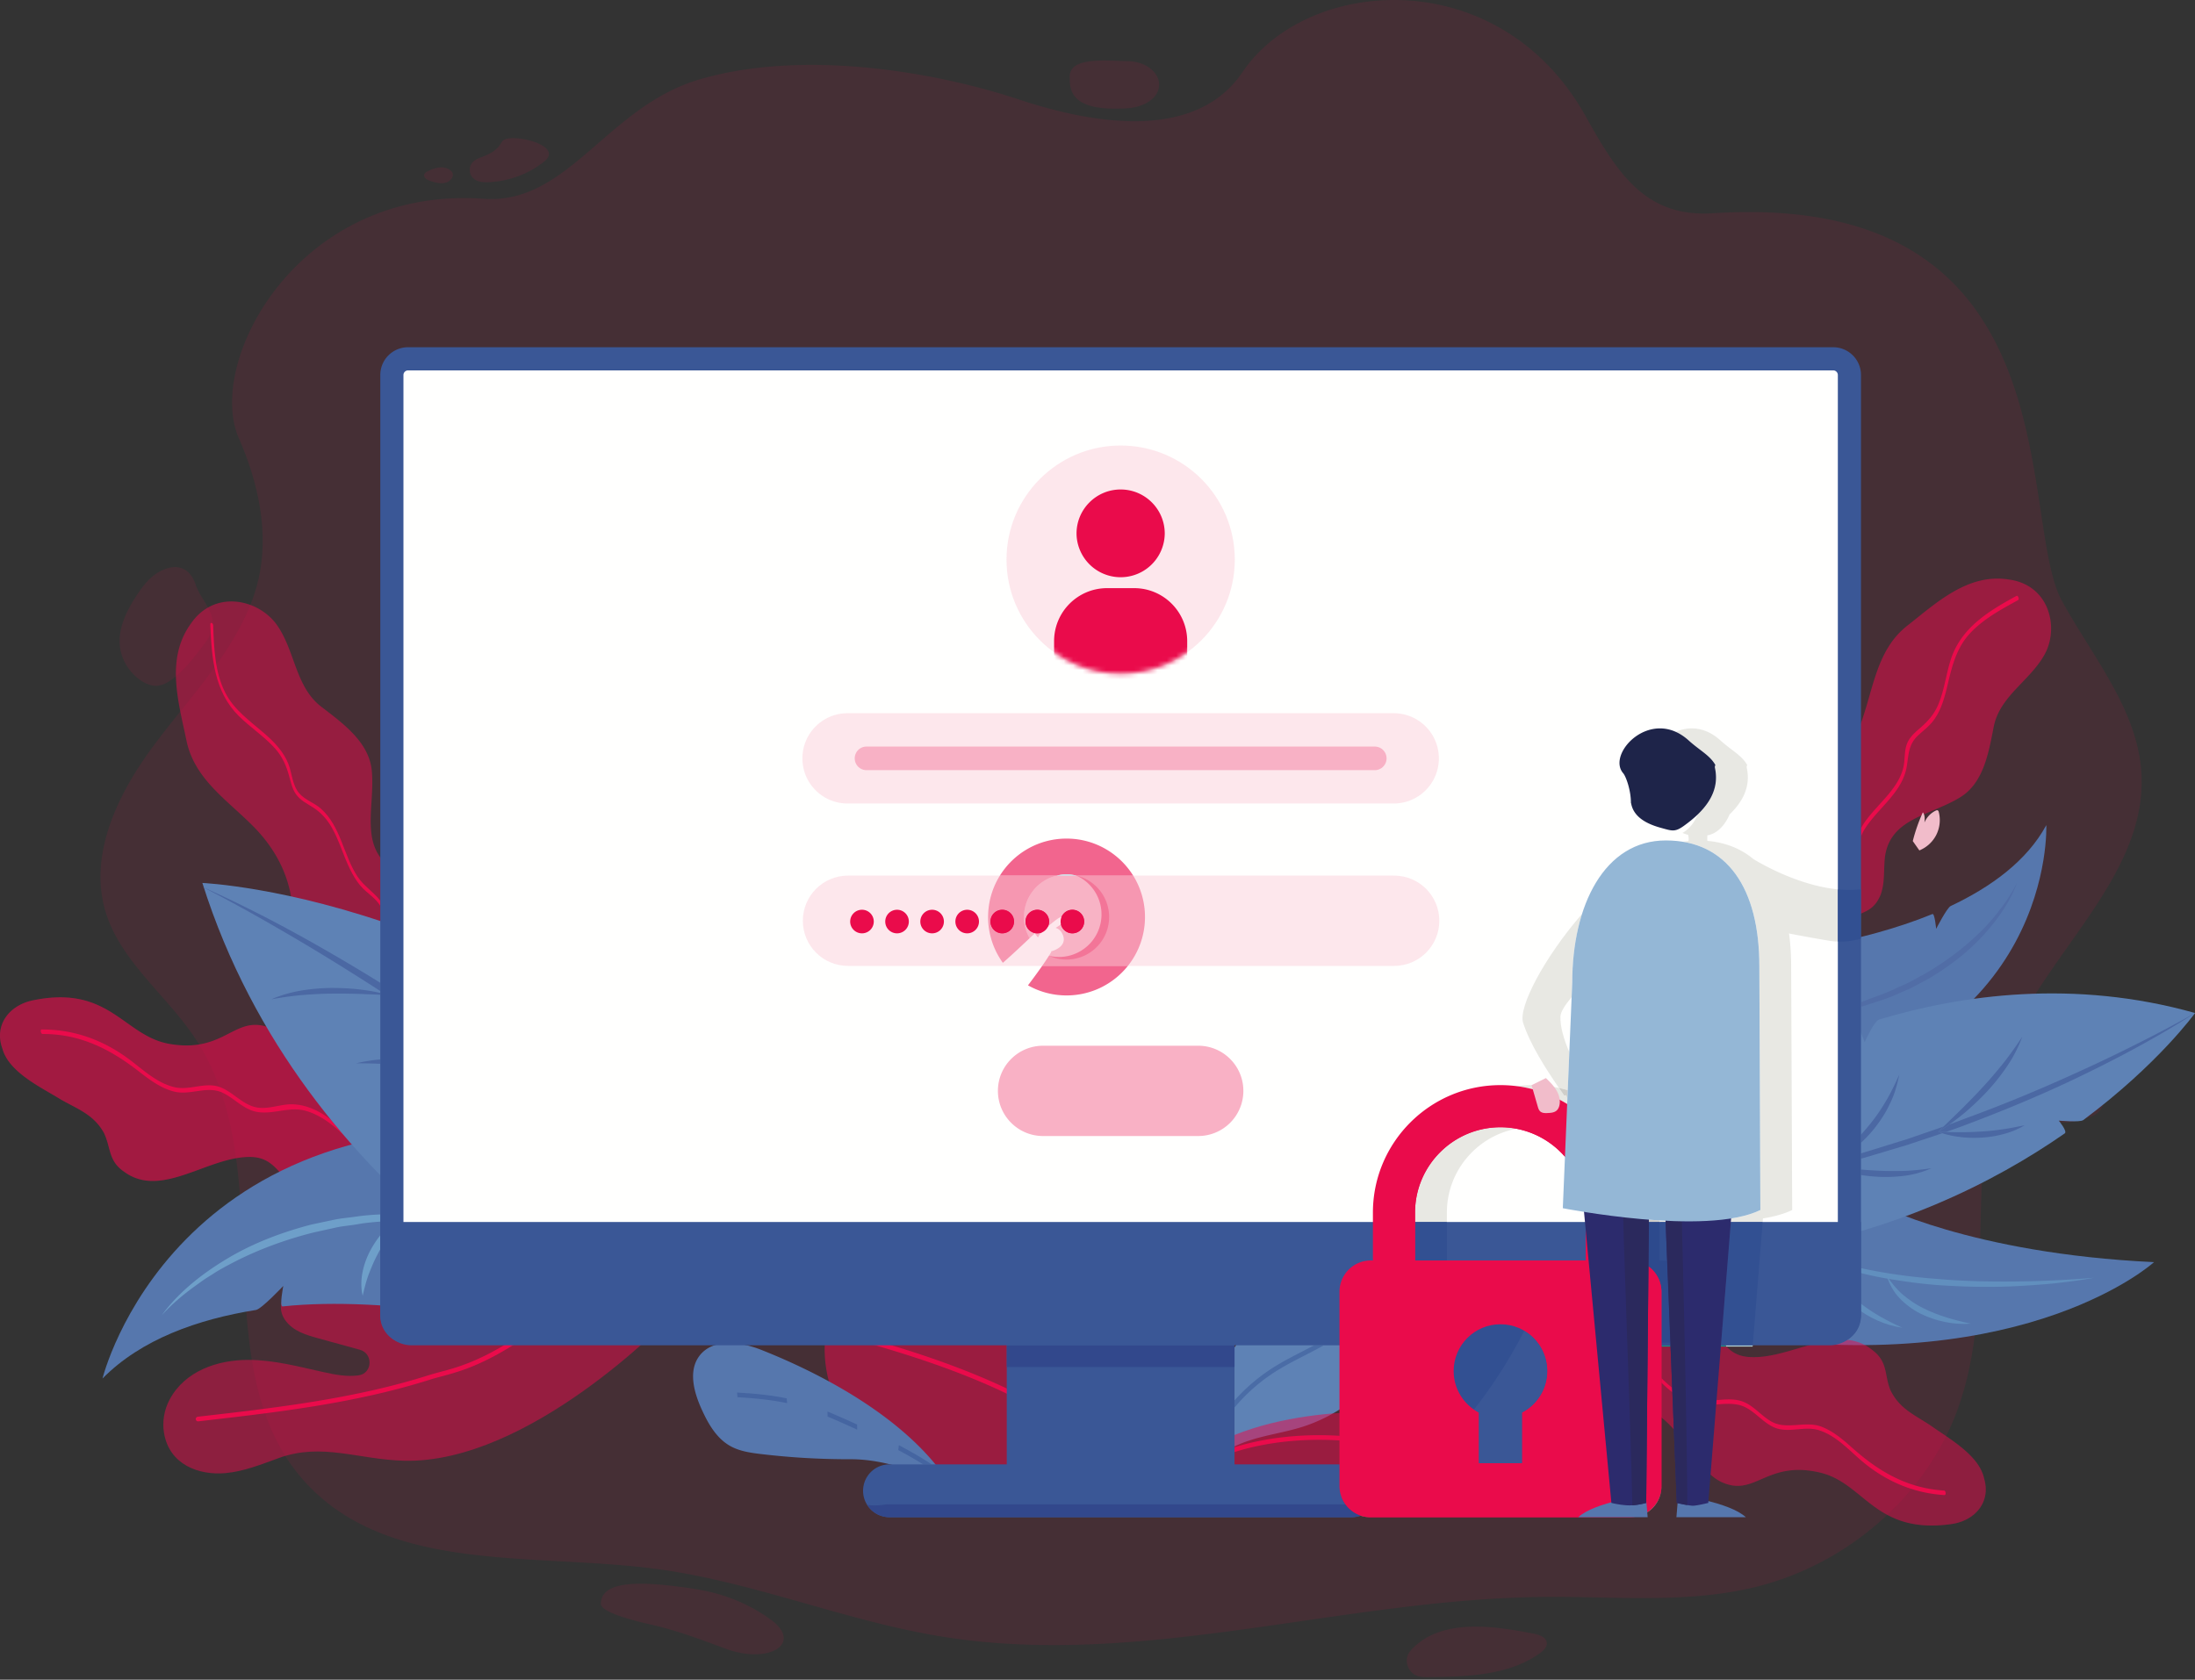 <svg xmlns="http://www.w3.org/2000/svg" xmlns:xlink="http://www.w3.org/1999/xlink" width="469" height="359" viewBox="0 0 469 359">
    <rect x="0" y="0" width="469" height="359" fill="#333333" stroke="none"/>
    <defs>
        <path id="a" d="M49.03 24.895c0 13.469-10.918 24.387-24.387 24.387C11.175 49.282.256 38.364.256 24.895.256 11.427 11.176.51 24.643.51c13.469 0 24.387 10.918 24.387 24.386z"/>
    </defs>
    <g fill="none" fill-rule="evenodd">
        <path fill="#EA0B4B" d="M146.818 339.354c-7.119-.96-18.437-2.319-18.434 3.439.002 2.173 10.044 4.264 11.705 4.665 5.14 1.24 9.953 3.073 14.975 4.927 9.318 3.442 16.78-1.195 9.402-6.393-6.084-4.287-11.91-5.864-17.648-6.638m155.337 12.633c-.495.463-.964.968-1.261 1.566-.816 1.639.024 3.858 1.775 4.569.88.356 1.868.35 2.824.337 8.183-.11 16.979-.41 23.516-5.105.798-.574 1.622-1.379 1.482-2.322-.172-1.14-1.587-1.633-2.772-1.863-8.18-1.58-18.989-3.345-25.564 2.818m137.413-127.07c-.972.396-1.964.895-2.522 1.752-.435.67-.553 1.479-.64 2.263a45.112 45.112 0 0 0-.275 4.917c-.002 1.799.193 3.792 1.574 5.016 1.861 1.648 4.817 1.071 7.255.39 1.374-.384 2.84-.824 3.722-1.9.646-.786.883-1.802 1.06-2.787.59-3.282 2.398-8.253.395-9.952-2.004-1.699-7.08-1.121-10.569.3m-397.741-99.92c-1.064-3.243-3.577-4.855-7.38-3.008-2.269 1.102-3.85 3.15-5.206 5.205-2.188 3.32-4.07 7.112-3.61 11.007.335 2.84 1.974 5.516 4.401 7.192.995.688 2.173 1.223 3.402 1.181 1.348-.044 2.566-.771 3.612-1.584 2.475-1.92 4.379-4.412 6.254-6.875.973-1.276 1.977-2.63 2.163-4.197.396-3.324-2.659-5.936-3.636-8.92m54.255-88.715c-1.438-.943-3.293-.4-4.723.337-.311.16-.63.376-.72.702-.188.676.668 1.156 1.365 1.374 1.087.34 2.27.67 3.35.312 1.08-.36 2.165-1.783.728-2.725m11.64-6.413c-.384.208-.581.616-.812.974-.794 1.231-2.169 2.017-3.57 2.565-.822.323-1.707.6-2.313 1.22-.964.984-.846 2.74.24 3.6.878.695 2.118.765 3.258.707 4.264-.21 8.445-1.772 11.725-4.38 4.317-3.432-6.155-5.971-8.528-4.686m120.844-13.5c0 2.782 0 7.557 12.267 6.776 3.764-.24 6.832-2.256 6.832-5.038 0-2.782-3.059-5.04-6.832-5.04-3.772 0-12.267-1.144-12.267 3.301M440.594 128.48c6.57 11.942 16.123 23.204 16.949 36.667 1.326 21.625-19.759 37.93-28.38 57.97-10.584 24.6-1.708 53.585-11.076 78.629-6.789 18.15-23.442 32.647-43.01 37.445-10.95 2.685-22.322 2.459-33.684 2.234-3.857-.076-7.714-.152-11.551-.114-42.991.417-85.816 15.283-128.22 8.535-20.94-3.334-40.736-11.84-61.771-14.568-25.225-3.272-54.616.685-72.642-16.458-25.186-23.95-6.488-67.987-25.39-96.72-6.086-9.252-15.89-16.492-19.177-26.955-3.841-12.227 2.381-25.258 10.108-35.68 7.727-10.424 17.287-20.023 21.473-32.147 3.8-11.01 1.479-22.977-3.195-33.676-7.16-16.391 12.77-53.975 52.308-51.158 18.123 1.29 26.282-19.702 46.163-25.52 22.764-6.663 51.342-1.307 68.115 4.268 17.042 5.663 38.11 8.642 47.88-5.831 13.792-20.433 54.91-23.63 73.374 9.552 6.744 12.12 12.748 21.55 27.102 20.625 77.789-5.013 64.861 65.154 74.624 82.902" opacity=".1"/>
        <path fill="#5677AD" d="M380.687 203.287s16.536-1.51 32.207-7.929c.496-.203.797 3.165.797 3.165s2.306-4.503 3.107-4.881c8.483-4 16.261-9.575 20.431-17.291 0 0 2.054 47.318-58.773 57.827l2.23-30.891M400.915 257.266s20.075 10.64 59.331 12.49c0 0-26.707 24.37-87.81 15.98l2.004-27.755 26.475-.715"/>
        <path fill="#5E82B5" d="M372.832 230.25s9.06-5.788 23.77-10.787c.587-.199 1.828 3.268 1.828 3.268s2.01-4.516 3.071-4.833c17.571-5.262 41.616-8.698 67.513-1.388 0 0-7.846 10.93-23.904 22.893-.684.51-5.22.108-5.22.108s1.905 2.294 1.278 2.73c-15.258 10.61-36.892 21.42-65.149 25.7l-3.187-37.69"/>
        <path fill="#4B68A3" d="M397.633 247.634v-1.133c3.252-.954 6.474-2.005 9.717-2.987 2.635-.92 5.283-1.803 7.914-2.733-.385.367-.773.733-1.163 1.097.82-.484 1.623-.999 2.405-1.541 1.186-.429 2.367-.87 3.542-1.331 8.442-3.072 16.733-6.557 24.9-10.308a339.827 339.827 0 0 0 12.152-5.848 266.541 266.541 0 0 0 11.914-6.34c-7.57 4.884-15.534 9.149-23.639 13.095-8.102 3.959-16.434 7.439-24.87 10.627-1.56.599-3.133 1.162-4.712 1.706a164.89 164.89 0 0 1-1.692-.06c.298.12.6.23.905.329-2.426.827-4.864 1.618-7.29 2.441l-6.482 1.941c-1.081.317-2.157.658-3.243.956l-.358.09"/>
        <path fill="#4B68A3" d="M414.101 241.878c.39-.364.778-.73 1.163-1.097 1.27-1.21 2.516-2.432 3.76-3.647 1.609-1.603 3.196-3.217 4.722-4.884 1.542-1.654 2.985-3.39 4.406-5.146a80.11 80.11 0 0 0 3.953-5.553 29.723 29.723 0 0 1-3.124 6.15 45.418 45.418 0 0 1-4.272 5.434c-2.491 2.665-5.21 5.129-8.203 7.202a39.342 39.342 0 0 1-2.405 1.541M397.633 244.25v-1.746c.56-.603 1.1-1.222 1.614-1.863a37.694 37.694 0 0 0 3.643-5.191c1.112-1.816 2-3.756 2.913-5.732-.424 2.121-1.017 4.254-2.01 6.213-.913 1.998-2.15 3.839-3.537 5.544a27.593 27.593 0 0 1-2.623 2.774M421.735 243.19c-1.008 0-2.015-.056-3.013-.189-1.259-.157-2.51-.4-3.716-.794a14.099 14.099 0 0 1-.905-.329c.566.023 1.13.043 1.692.06 1.006.029 2.006.046 3 .046 1.546 0 3.08-.042 4.612-.151 1.536-.081 3.062-.261 4.586-.483 1.536-.198 3.036-.551 4.604-.835-1.368.792-2.847 1.44-4.39 1.834-1.538.437-3.123.683-4.715.789-.583.034-1.17.052-1.755.052M402.855 251.552c-.473 0-.945-.01-1.417-.028a42.613 42.613 0 0 1-3.805-.38v-1.183c1.29.108 2.576.2 3.864.256 1.005.05 2.008.07 3.011.07.856 0 1.712-.015 2.569-.038a55.81 55.81 0 0 0 5.6-.559 20.662 20.662 0 0 1-5.504 1.578 31.691 31.691 0 0 1-4.318.284"/>
        <path fill="#516DA6" d="M397.633 215.16v-.978c.37-.119.734-.25 1.092-.4 2.17-.856 4.4-1.543 6.483-2.593 1.047-.505 2.147-.902 3.158-1.473l3.06-1.67c4.005-2.343 7.77-5.097 11.127-8.311.835-.81 1.677-1.613 2.427-2.504.384-.436.785-.86 1.155-1.309l1.079-1.374c1.435-1.835 2.73-3.793 3.766-5.901-1.62 4.439-4.476 8.35-7.714 11.792-3.26 3.458-7.108 6.32-11.185 8.74l-3.138 1.678c-1.042.57-2.159.98-3.237 1.467-2.154.996-4.422 1.69-6.672 2.417a15.3 15.3 0 0 1-1.4.42"/>
        <path fill="#618FBE" d="M447.422 273.097c-2.751.529-5.534.853-8.318 1.182-2.787.27-5.582.472-8.383.615-5.602.273-11.222.146-16.826-.24a112.786 112.786 0 0 1-8.368-1.004c-2.777-.421-5.548-.932-8.266-1.659-5.436-1.409-10.779-3.373-15.565-6.299 2.525 1.208 5.105 2.272 7.757 3.12a75.484 75.484 0 0 0 8.043 2.2c5.43 1.188 10.954 1.931 16.501 2.34 5.545.488 11.121.597 16.696.539a228.023 228.023 0 0 0 16.729-.794"/>
        <path fill="#618FBE" d="M421.11 282.904c-3.654.29-7.39-.5-10.744-2.123-1.663-.85-3.204-1.968-4.492-3.328-1.307-1.355-2.191-3.054-2.765-4.777 1.041 1.514 2.141 2.896 3.478 4.044 1.346 1.124 2.791 2.11 4.368 2.891 1.57.789 3.225 1.416 4.922 1.958 1.704.515 3.44.99 5.234 1.335M406.476 283.775c-3.63-.508-7.106-2.088-10.03-4.4-1.44-1.19-2.7-2.616-3.664-4.222-.984-1.604-1.478-3.455-1.667-5.262.69 1.704 1.465 3.291 2.52 4.701 1.07 1.389 2.27 2.665 3.64 3.77 1.362 1.109 2.842 2.08 4.382 2.976 1.551.871 3.144 1.711 4.82 2.437"/>
        <path fill="#EA0B4B" d="M246.05 323.777c-6.108-7.038-15.4-11.209-24.721-11.086-6.882.09-13.64 2.378-20.507 1.956-7.214-.433-14.193-4.008-18.755-9.621-4.563-5.614-6.65-13.164-5.609-20.322.796-5.441 3.642-10.905 8.57-13.34 2.684-1.323 5.788-1.655 8.77-1.386 2.754.247 5.39.994 7.879 2.107 5.698 2.528 10.653 6.985 14.614 11.905 3.595 4.475 11.808 11.058 17.36 15.308 3.255 2.48 5.602 4.16 5.602 4.16 3.915 3.619 4.118 15.708 6.798 20.32" opacity=".516"/>
        <path fill="#EA0B4B" d="M185.612 287.123c17.27 4.918 36.314 11.89 49.714 23.681a.495.495 0 1 0 .653-.743c-13.608-11.963-32.775-18.952-50.096-23.889a.494.494 0 1 0-.271.951"/>
        <path fill="#5E82B5" d="M297.213 284.214c-.256 2.873-.844 5.811-2.24 8.421-.963 1.8-2.268 3.375-3.744 4.773a28.789 28.789 0 0 1-2.4 2.032c-3.213 2.449-6.787 4.322-10.498 5.507-5.409 1.721-11.2 2.04-16.17 5.09-2.28 1.396-4.28 3.34-5.816 5.607a19.165 19.165 0 0 0-2.29 4.545l-.021-4.844c.53-5.363 1.073-10.825 3.071-15.951 1.29-3.321 3.153-6.417 5.191-9.355 3.256-4.702 6.999-9.082 11.318-12.725 3.492-2.945 7.491-5.446 11.76-6.082 4.262-.639 8.8.94 10.752 4.696 1.255 2.414 1.346 5.404 1.087 8.286"/>
        <path fill="#4A6CA6" d="M263.774 300.82v-1.508a39.392 39.392 0 0 1 7.694-6.653c3.02-1.982 6.23-3.483 9.34-5.13h2.072c-3.65 2.04-7.424 3.693-10.87 5.957-3.047 2-5.831 4.493-8.236 7.333"/>
        <path fill="#EA0B4B" d="M250.38 315.228c7.609-7.548 18.401-11.006 29.01-12.528 8.85-1.268 18.142-1.316 26.42 2.062 2.593 1.058 5.15 2.53 6.682 4.873 1.534 2.343 1.751 5.726-.122 7.809-1.579 1.755-4.145 2.183-6.507 2.268-7.77.28-15.374-1.98-22.985-3.576-13.082-2.741-27.327-3.403-39.22 2.699l6.723-3.607" opacity=".516"/>
        <path fill="#EA0B4B" d="M260.059 311.715c6.512-2.748 14.273-3.984 21.81-3.983 10.464-.006 20.505 2.395 26.127 6.296a.495.495 0 1 0 .563-.813c-5.911-4.081-16.072-6.467-26.69-6.473-7.645.001-15.521 1.248-22.194 4.061a.494.494 0 1 0 .384.912"/>
        <path fill="#EA0B4B" d="M73.616 234.024c-7.115-3.419-10.525-12.529-16.371-14.487-3.711-1.282-6.054.215-9.031 1.712-2.835 1.427-6.246 2.853-11.96 1.876-9.832-1.68-12.819-12.737-29.255-9.316-5.019 1.045-8.35 5.288-6.465 10.377 1.41 5.063 8.383 8.267 12.533 10.852 3.68 2.078 6.937 3.192 9.118 7.056l.065.126c1.467 3.14.881 5.94 4.309 8.238 4.92 3.6 10.58 1.49 16.328-.62 3.63-1.333 7.295-2.665 10.83-2.56 6.44.194 6.26 6.88 14.003 8.818 3.077.769 4.515.124 6.173-.521 2.473-.963 5.438-1.925 15.07 1.808a1.121 1.121 0 1 0 1.216-1.82c-11.263-11.788-6.09-16.506-16.563-21.539" opacity=".227"/>
        <path fill="#EA0B4B" d="M73.616 234.024c-7.115-3.419-10.525-12.529-16.371-14.487-3.711-1.282-6.054.215-9.031 1.712-2.835 1.427-6.246 2.853-11.96 1.876-9.832-1.68-12.819-12.737-29.255-9.316-5.019 1.045-8.35 5.288-6.465 10.377 1.41 5.063 8.383 8.267 12.533 10.852 3.68 2.078 6.937 3.192 9.118 7.056l.065.126c1.467 3.14.881 5.94 4.309 8.238 4.92 3.6 10.58 1.49 16.328-.62 3.63-1.333 7.295-2.665 10.83-2.56 6.44.194 6.26 6.88 14.003 8.818 3.077.769 4.515.124 6.173-.521 2.473-.963 5.438-1.925 15.07 1.808a1.121 1.121 0 1 0 1.216-1.82c-11.263-11.788-6.09-16.506-16.563-21.539" opacity=".493"/>
        <path fill="#EA0B4B" d="M73.394 242.57c-2.302-2.167-4.734-4.118-7.81-5.078a8.59 8.59 0 0 0-2.596-.374c-1.096 0-2.175.164-3.255.328s-2.16.328-3.26.328c-.491 0-.988-.034-1.49-.114-2.933-.474-4.859-2.928-7.454-4.129-.918-.424-1.851-.566-2.794-.566-.931 0-1.871.138-2.816.274-.946.138-1.896.274-2.847.274-.605 0-1.21-.055-1.815-.201-2.89-.7-5.346-2.579-7.65-4.367-6.13-4.76-12.487-7.953-20.414-7.953h-.078-.001c-.414 0-.576-.967-.21-.968h.084c7.187 0 13.593 2.468 19.232 6.853 2.726 2.12 5.543 4.636 8.987 5.47.59.142 1.178.197 1.766.197.959 0 1.914-.146 2.863-.291.951-.147 1.896-.292 2.838-.292.853 0 1.702.12 2.548.469 2.865 1.18 4.896 4.001 8.128 4.33.25.025.5.037.75.037 1.995 0 3.953-.729 5.945-.774l.232-.002c1.498 0 2.955.328 4.343.896 1.474.603 2.796 1.416 4.03 2.35a166.21 166.21 0 0 0 2.744 3.302"/>
        <path fill="#EA0B4B" d="M142.884 281.865c-23.409 2.475-27.154 4.496-32.765 2.07-7.153-3.091-14.67-2.323-21.88-5.279-7.209-2.955-15.038-5.212-22.73-3.965-2.43.396-5.129 1.384-5.468 4.236-.136 1.144.232 2.302.903 3.237 1.694 2.364 4.463 3.157 7.11 3.887l8.85 2.44c2.878.794 2.693 5.034-.262 5.458l-.074.01c-2.48.337-4.99-.154-7.432-.695-5.314-1.177-10.639-2.608-16.083-2.616-6.586-.008-13.569 2.37-16.827 8.511-1.155 2.178-1.588 4.708-1.177 7.138 1.147 6.793 7.5 9.06 13.132 8.552 3.962-.358 7.707-1.889 11.448-3.242 9.138-3.306 16.956.34 26.67.593 26.81.698 56.585-30.335 56.585-30.335" opacity=".493"/>
        <path fill="#EA0B4B" d="M42.38 303.78c16.668-1.904 33.491-3.833 49.545-8.921 2.296-.73 5.02-1.213 8.815-2.74 3.794-1.528 8.655-4.097 15.301-9.002a.495.495 0 0 0-.588-.796c-6.595 4.866-11.375 7.388-15.083 8.88-3.71 1.494-6.352 1.959-8.744 2.715-15.932 5.05-32.69 6.979-49.357 8.881a.494.494 0 1 0 .112.984"/>
        <path fill="#EA0B4B" d="M69.324 206.625c.554.435 1.136.79 1.742 1.08 2.861 1.411 6.137 1.606 8.413 4.174 1.519 1.615 2.342 3.78 3.478 5.704.23.425.493.831.779 1.218 3.518 4.826 6.98 5.386 10.685 5.304 1.52-.038 3.092-.183 4.709-.182 2.475-.004 5.108.317 7.943 1.875 1.79.964 3.661 2.426 5.64 4.589.355.386.992.42 1.496.098.45-.296.68-.823.581-1.297-.99-4.454-2.928-7.378-5.26-9.575-6.557-6.204-16.236-6.696-16.823-19.505-.123-2.744.46-4.69.021-6.645-.226-.984-.711-1.974-1.677-3.073-1.983-2.136-4.834-3.081-7.374-4.789-6.877-4.905-3.6-12.931-4.209-20.568-.41-6.234-6.015-10.293-10.6-13.822-5.73-4.218-5.716-11.823-9.583-17.476-3.86-5.659-13.468-7.937-18.58-.335-5.428 7.589-2.446 17.077-.886 24.773a17.893 17.893 0 0 0 2.054 5.425c2.86 4.996 7.771 8.554 12.014 12.786 2.615 2.598 4.791 5.542 6.314 8.865a26.093 26.093 0 0 1 1.961 6.21c.092.513.191 1.021.291 1.529.99 5.339 2.158 10.092 6.871 13.637" opacity=".493"/>
        <path fill="#EA0B4B" d="M81.256 193.609c-1.033-1.745-2.953-2.764-4.253-4.315-.9-1.074-1.608-2.285-2.224-3.538-1.412-2.87-2.261-6-3.835-8.792-1.028-1.822-2.344-3.305-4.113-4.429-1.323-.84-2.68-1.489-3.601-2.807-.776-1.113-1.07-2.454-1.42-3.741-.633-2.335-1.449-4.252-3.08-6.065-2.318-2.574-5.266-4.47-7.72-6.901-5.258-5.21-5.794-12.497-6.069-19.51-.01-.273.087-.383.207-.383.171 0 .387.224.399.52.19 4.86.341 10.022 2.61 14.44 1.901 3.705 5.3 6.04 8.37 8.703 2.095 1.817 4.06 3.855 5.09 6.477.799 2.035.84 4.546 2.304 6.263 1.23 1.442 3.23 2.046 4.642 3.296 4.272 3.784 4.801 9.943 7.834 14.531 1.345 2.037 3.456 3.29 4.86 5.15v1.1"/>
        <path fill="#5677AD" d="M162.577 288.475c-4.423-1.747-10.33-2.464-13.164 1.353-2.375 3.196-1.146 7.725.495 11.353 1.384 3.063 3.142 6.176 6.062 7.841 1.995 1.137 4.332 1.48 6.612 1.75a158.257 158.257 0 0 0 19.166 1.109c7.422-.021 16.412 3.01 22.553 7.637-7.88-14.648-26.84-25.165-41.724-31.043"/>
        <path fill="#4565A1" d="M199.05 312.976h-1.808c-.38-.24-.778-.484-1.192-.731a98.792 98.792 0 0 0-4.111-2.314l.11-1.062c2.697 1.432 5.15 2.847 7.001 4.107m-15.896-7.407a185.453 185.453 0 0 0-6.335-2.81l.001-1.07c1.892.785 4.061 1.739 6.321 2.784l.013 1.096m-14.97-5.672c-3.469-.732-7.037-1.067-10.618-1.27-.02-.334-.05-.666-.084-.996 3.551.198 7.116.522 10.61 1.237l.091 1.03"/>
        <path fill="#EA0B4B" d="M378.67 179.545a8.978 8.978 0 0 0-.184 1.952c.01 3.051 1.236 5.942.005 8.983-.737 1.99-2.242 3.617-3.407 5.408a9.944 9.944 0 0 0-.711 1.185c-2.637 5.068-1.644 8.274.004 11.41.679 1.288 1.472 2.573 2.159 3.959 1.056 2.118 1.902 4.51 1.774 7.603-.063 1.944-.519 4.168-1.53 6.784-.18.468.063 1.029.552 1.322.446.263.995.234 1.358-.052 3.394-2.745 5.075-5.648 5.964-8.58 2.525-8.26-1.172-16.762 9.55-22.715 2.3-1.273 4.214-1.603 5.702-2.81.748-.613 1.388-1.45 1.919-2.746.987-2.607.584-5.45.965-8.354 1.275-7.98 9.547-8.588 15.83-12.36 5.166-3.005 6.256-9.533 7.33-14.963 1.174-6.704 7.696-9.93 10.892-15.649 3.206-5.714 1.068-14.914-7.62-16.06-8.81-1.419-15.671 5.172-21.6 9.786a17.087 17.087 0 0 0-3.773 4.068c-3.063 4.577-4.022 10.298-5.842 15.733-1.113 3.347-2.708 6.463-4.906 9.182a24.957 24.957 0 0 1-4.486 4.324c-.4.296-.794.598-1.186.899-4.152 3.122-7.729 6.145-8.76 11.69" opacity=".516"/>
        <path fill="#EA0B4B" d="M397.633 178.77v-1.719c.177-.36.374-.71.6-1.043 1.77-2.619 4.17-4.727 6.064-7.248 1.108-1.474 2.038-3.08 2.422-4.9.348-1.65.13-3.436.79-5.018.57-1.364 1.688-2.317 2.776-3.26 1.585-1.378 2.884-2.799 3.747-4.738 1.354-3.049 1.724-6.42 2.694-9.59 2.133-6.968 8.028-10.558 14.097-13.875a.235.235 0 0 1 .117-.033c.33 0 .527.773.238.931-3.555 1.943-7.237 3.94-10.073 6.89-2.935 3.054-3.941 6.865-4.885 10.867-.672 2.846-1.405 5.813-3.25 8.155-.908 1.153-2.075 2-3.137 2.995-2.032 1.905-2.001 3.935-2.394 6.485-.882 5.74-6.209 9.002-9.087 13.646a9.204 9.204 0 0 0-.719 1.456"/>
        <path fill="#EA0B4B" d="M353.1 301.69c6.74 3.8 9.49 12.929 15.08 15.218 3.497 1.472 5.866.217 8.814-1.039 2.89-1.23 6.337-2.462 11.946-1.12 9.507 2.274 11.717 13.28 28.01 10.99 4.976-.698 8.506-4.633 6.99-9.731-1.053-5.043-7.666-8.623-11.559-11.42-3.465-2.268-6.58-3.567-8.463-7.485l-.057-.128c-1.233-3.165-.479-5.866-3.683-8.333-4.576-3.832-10.24-2.14-15.99-.448-3.642 1.071-7.318 2.143-10.773 1.811-6.286-.601-5.68-7.13-13.13-9.521-2.932-.942-4.38-.423-6.023.098-2.49.786-5.43 1.574-14.666-2.722a1.098 1.098 0 1 0-1.306 1.7c10.255 12.251 4.892 16.534 14.81 22.13" opacity=".338"/>
        <path fill="#EA0B4B" d="M353.1 301.69c6.74 3.8 9.49 12.929 15.08 15.218 3.497 1.472 5.866.217 8.814-1.039 2.89-1.23 6.337-2.462 11.946-1.12 9.507 2.274 11.717 13.28 28.01 10.99 4.976-.698 8.506-4.633 6.99-9.731-1.053-5.043-7.666-8.623-11.559-11.42-3.465-2.268-6.58-3.567-8.463-7.485l-.057-.128c-1.233-3.165-.479-5.866-3.683-8.333-4.576-3.832-10.24-2.14-15.99-.448-3.642 1.071-7.318 2.143-10.773 1.811-6.286-.601-5.68-7.13-13.13-9.521-2.932-.942-4.38-.423-6.023.098-2.49.786-5.43 1.574-14.666-2.722a1.098 1.098 0 1 0-1.306 1.7c10.255 12.251 4.892 16.534 14.81 22.13l75.72 9.13" opacity=".242"/>
        <path fill="#EA0B4B" d="M415.46 319.542h-.02c-6.913-.436-13.008-3.195-18.174-7.748-2.6-2.293-5.227-5.061-8.633-6.115-.78-.242-1.571-.32-2.367-.32-.715 0-1.433.063-2.15.126-.716.063-1.43.125-2.138.125-.994 0-1.973-.123-2.925-.544-2.876-1.272-4.635-4.307-7.88-4.869a11.39 11.39 0 0 0-1.954-.156c-.805 0-1.595.065-2.382.13l-.144.011.075-.927.162-.015c.824-.075 1.647-.15 2.469-.15.847 0 1.692.08 2.53.323 2.649.766 4.298 3.19 6.652 4.465 1.12.604 2.306.763 3.523.763.67 0 1.35-.049 2.032-.096a28.947 28.947 0 0 1 2.05-.096c1.028 0 2.051.109 3.044.494 2.534.981 4.625 2.81 6.63 4.59 5.71 5.075 11.751 8.554 19.53 9.044.364.023.493.965.07.965M357.33 297.57a24.757 24.757 0 0 1-2.339-2.06v-.96c.733.73 1.494 1.424 2.3 2.05l.04.97"/>
        <path fill="#5677AD" d="M112.351 283.232s-29.382-6.428-51.979-4.009c-.714.076.156-4.376.156-4.376s-4.655 4.941-5.83 5.13c-12.427 1.985-24.535 6.264-32.793 14.652 0 0 15.033-61.756 97.36-52.574l-6.914 41.177"/>
        <path fill="#5E82B5" d="M129.432 286.544s-13.164-5.909-29.598-18.74c-.656-.512 2.324-4.455 2.324-4.455s-6.547 1.067-7.684.11c-18.835-15.849-40.383-40.306-51.233-74.747 0 0 18.038.762 43.281 9.982 1.076.392 3.96 5.78 3.96 5.78s1.175-3.828 2.123-3.445c23.136 9.318 51.186 25.642 76.783 54.205l-39.956 31.31"/>
        <path fill="#90B7D7" d="M43.561 189.717l-.32-.165.312.139.008.026"/>
        <path fill="#4B68A3" d="M81.256 211.815a524.98 524.98 0 0 0-6.63-4.224 457.579 457.579 0 0 0-15.503-9.334 353.768 353.768 0 0 0-15.562-8.54l-.008-.026c10.942 4.872 21.483 10.62 31.776 16.753a319.51 319.51 0 0 1 5.927 3.609v1.762M81.256 227.368c-1.603-.07-3.215-.106-4.84-.106h-.36a40.2 40.2 0 0 1 5.2-.84v.946M57.96 213.585a27.767 27.767 0 0 1 6.151-1.83 42.255 42.255 0 0 1 6.403-.597c.15-.002.301-.002.45-.002 3.46 0 6.925.3 10.292 1.062v.395c-1.472-.07-2.94-.124-4.404-.18a161.704 161.704 0 0 0-4.539-.074c-.593 0-1.186.005-1.779.016-2.103.02-4.198.156-6.295.323-2.093.206-4.174.5-6.28.887"/>
        <path fill="#6E9FC9" d="M34.553 281.117c3.746-5.117 8.89-9.092 14.35-12.319 5.494-3.237 11.522-5.488 17.681-7.086l4.672-.99c1.555-.344 3.148-.456 4.721-.68 1.752-.268 3.514-.4 5.28-.483v1.534c-1.697.127-3.388.285-5.063.599-1.538.258-3.103.36-4.622.718l-4.565 1.007c-6.04 1.524-11.922 3.668-17.45 6.557-1.377.729-2.763 1.451-4.062 2.318-.657.418-1.333.816-1.978 1.257l-1.903 1.367c-2.536 1.83-4.936 3.868-7.061 6.201M77.494 276.941c-.758-3.185.072-6.612 1.539-9.495a22.27 22.27 0 0 1 2.223-3.425V267a49.92 49.92 0 0 0-.66 1.246c-.715 1.354-1.293 2.757-1.844 4.183-.525 1.443-.888 2.923-1.258 4.511"/>
        <path fill="#3A5796" d="M215.114 313.502h48.66v-33.465h-48.66z"/>
        <path fill="#32488C" d="M215.114 292.166h48.66v-4.636h-48.66z"/>
        <path fill="#3A5796" d="M288.829 312.976h-98.77a5.648 5.648 0 0 0 0 11.296h98.77a5.648 5.648 0 1 0 0-11.296"/>
        <path fill="#8698C0" d="M186.255 322.798c-.373-.34-.7-.729-.972-1.156h.002c.27.427.597.816.97 1.156"/>
        <path fill="#32488C" d="M288.828 324.27H190.06a5.628 5.628 0 0 1-3.806-1.472c-.373-.34-.7-.729-.97-1.156.498.062 1.053.108 1.614.108.889 0 1.858-.12 2.606-.239.183.018.368.027.556.027h97.385a6.58 6.58 0 0 0 3.278 2.407c-.593.211-1.231.326-1.896.326"/>
        <path fill="#FFFFFE" d="M87.193 284.705a3.468 3.468 0 0 1-3.463-3.463V80.152a3.467 3.467 0 0 1 3.463-3.463h304.504a3.467 3.467 0 0 1 3.463 3.463v201.09a3.468 3.468 0 0 1-3.463 3.463H87.193"/>
        <path fill="#3A5796" d="M391.697 74.215H87.193a5.937 5.937 0 0 0-5.937 5.937v201.09a5.937 5.937 0 0 0 5.937 5.937h304.504a5.937 5.937 0 0 0 5.936-5.937V80.152a5.937 5.937 0 0 0-5.936-5.937m0 4.947c.545 0 .989.445.989.99v201.09c0 .545-.444.99-.99.99H87.194a.99.99 0 0 1-.99-.99V80.152a.99.99 0 0 1 .99-.99h304.504"/>
        <path fill="#EA0B4B" d="M297.887 206.442H181.19c-5.328 0-9.65-4.319-9.65-9.649 0-5.33 4.322-9.65 9.65-9.65h116.697c5.328 0 9.649 4.32 9.649 9.65s-4.321 9.65-9.65 9.65" opacity=".1"/>
        <path fill="#3A5796" d="M397.632 280.833v-19.66H81.257v19.66a6.695 6.695 0 0 0 6.698 6.697h302.98a6.696 6.696 0 0 0 6.697-6.697"/>
        <path fill="#EA0B4B" d="M263.832 119.606c0 13.469-10.92 24.387-24.388 24.387-13.467 0-24.386-10.918-24.386-24.387 0-13.468 10.919-24.386 24.386-24.386 13.469 0 24.388 10.918 24.388 24.386" opacity=".1"/>
        <g transform="translate(214.801 94.711)">
            <mask id="b" fill="#fff">
                <use xlink:href="#a"/>
            </mask>
            <path fill="#EA0B4B" d="M38.865 58.79V42.325c0-6.259-5.074-11.332-11.332-11.332h-5.78c-6.258 0-11.33 5.073-11.33 11.332V58.79a3.141 3.141 0 0 0 3.14 3.14h22.161a3.141 3.141 0 0 0 3.14-3.14zm-4.797-39.46a9.425 9.425 0 0 1-18.849 0c0-5.205 4.22-9.424 9.424-9.424s9.425 4.219 9.425 9.423z" mask="url(#b)"/>
        </g>
        <path fill="#EA0B4B" d="M297.793 171.734H181.096c-5.328 0-9.648-4.32-9.648-9.65 0-5.329 4.32-9.649 9.648-9.649h116.697a9.65 9.65 0 0 1 9.649 9.65 9.65 9.65 0 0 1-9.65 9.649" opacity=".1"/>
        <path fill="#EA0B4B" d="M293.742 164.605H185.147a2.52 2.52 0 0 1 0-5.04h108.595a2.52 2.52 0 0 1 0 5.04" opacity=".244"/>
        <path fill="#EA0B4B" d="M231.654 196.963a2.52 2.52 0 1 0-5.04 0 2.52 2.52 0 0 0 5.04 0m-7.493 0a2.52 2.52 0 1 0-5.04 0 2.52 2.52 0 0 0 5.04 0m-7.492 0a2.52 2.52 0 1 0-5.041 0 2.52 2.52 0 0 0 5.04 0m-7.493 0a2.52 2.52 0 1 0-5.04 0 2.52 2.52 0 0 0 5.04 0m-7.493 0a2.52 2.52 0 1 0-5.04 0 2.52 2.52 0 0 0 5.04 0m-7.493 0a2.52 2.52 0 1 0-5.04 0 2.52 2.52 0 0 0 5.04 0m-10.013 2.52a2.521 2.521 0 1 1 .002-5.042 2.521 2.521 0 0 1-.002 5.042"/>
        <path fill="#EA0B4B" d="M256.017 242.803h-33.145c-5.329 0-9.65-4.32-9.65-9.65s4.321-9.65 9.65-9.65h33.145c5.33 0 9.65 4.32 9.65 9.65a9.65 9.65 0 0 1-9.65 9.65" opacity=".32"/>
        <path fill="#E8E8E3" d="M309.149 261.173h-6.799v-1.999c0-10.06 8.186-18.246 18.248-18.246 1.16 0 2.296.11 3.398.317-8.442 1.597-14.847 9.03-14.847 17.93v1.998"/>
        <path fill="#325092" d="M338.843 269.397H302.35v-8.224h6.799v8.224h29.694"/>
        <path fill="#E8E8E3" d="M334.853 235.956a27.072 27.072 0 0 0-10.857-3.823c1.114-.14 2.248-.21 3.399-.21 1.95 0 3.857.205 5.693.597.393.575.77 1.122 1.128 1.639l.448-.08c.078.27.157.539.234.809l-.045 1.068"/>
        <path fill="#B5D6DB" d="M374.485 287.809h-5.604c-.089-.091-.177-.184-.264-.28h5.89l-.022.28"/>
        <path fill="#119385" d="M368.881 287.809h-1.194l.023-.28h.907c.087.096.175.189.264.28"/>
        <path fill="#E8E8E3" d="M376.625 261.173h-6.798l.06-.749c2.391-.383 4.527-.966 6.248-1.807l-.22-52.147v-.05-.02-.033-.02-.032-.019-.034-.017-.037c0-.005 0-.009-.002-.014v-.041-.01-.05-.002c-.094-14.727-5.67-24.415-16.312-26.176.386-.07.777-.129 1.174-.173.07-.452.05-.766-.086-1.315a6.475 6.475 0 0 1-.592-.174c-.21-.07-.409-.15-.6-.236 1.37-.75 2.52-2.18 3.265-3.954 2.716-2.62 4.56-5.86 3.667-9.946a.794.794 0 0 1 .1-.6c-1.17-2.095-3.328-3.1-5.72-5.269-.908-.821-1.834-1.422-2.759-1.834a8.555 8.555 0 0 1 3.424-.733c1.983 0 4.105.732 6.13 2.567 2.394 2.168 4.551 3.174 5.722 5.268a.794.794 0 0 0-.099.6c.894 4.09-.955 7.334-3.676 9.954-1.002 2.379-2.727 4.143-4.743 4.466-.017.464-.018.82-.006 1.184 3.919.345 7.214 1.689 9.865 3.907 3.157 1.906 10.51 5.72 18.019 6.457v11.163a14.708 14.708 0 0 1-1.922-.196 311.367 311.367 0 0 1-8.509-1.54l.033.254.037.28c.118.94.21 1.908.273 2.903l.017.238a56.17 56.17 0 0 1 .097 3.284l.22 52.147c-.41.201-.85.383-1.306.555-.146.056-.3.104-.45.157a20.554 20.554 0 0 1-1.543.472c-.342.09-.69.174-1.047.254-.184.04-.367.083-.555.12a33.9 33.9 0 0 1-1.306.236l-.04.007-.06.755"/>
        <path fill="#325092" d="M393.214 201.256c-.176 0-.35-.003-.528-.01v-11.162c.828.082 1.657.125 2.484.125.81 0 1.62-.042 2.42-.133v10.552a16.026 16.026 0 0 1-4.376.628M374.506 287.53h-6.796l2.117-26.357h6.798l-2.119 26.357"/>
        <path fill="#119385" d="M356.943 287.809h-1.951v-.28h1.94l.011.28"/>
        <path fill="#325092" d="M356.931 287.53h-1.939v-.534h1.919l.02.534"/>
        <path fill="#E8E8E3" d="M355.884 261.173h-1.238v-.324c.407.023.817.046 1.227.066l.01.258"/>
        <path fill="#325092" d="M356.213 269.472a6.59 6.59 0 0 0-.994-.075h-.573v-8.224h1.238l.329 8.299"/>
        <path fill="#E8E8E3" d="M334.977 232.995c-.621-.18-1.25-.338-1.889-.475-2.749-4.022-6.19-9.334-7.656-13.956-1.048-3.305 4.516-13.927 12.598-23.234-1.387 4.375-2.091 9.393-2.091 14.687l-.13 3.09c-1.405 1.686-2.357 3.162-2.394 4.099-.09 2.26.778 5.06 1.901 7.681l-.34 8.108"/>
        <path fill="#CFCEC9" d="M354.646 261.173h-2.333l.004-.485c.771.06 1.547.114 2.329.16v.325"/>
        <path fill="#2D4A8D" d="M356.91 286.996h-1.918v-11.028a6.561 6.561 0 0 0-2.77-5.36l.09-9.435h2.334v8.224h.573c.338 0 .67.025.994.075l.698 17.524"/>
        <path fill="#CFCEC9" d="M334.898 234.888c-.077-.27-.156-.54-.234-.809l-.448.08c-.357-.517-.735-1.064-1.128-1.639.64.137 1.268.295 1.889.475l-.08 1.893"/>
        <path fill="#EA0B4B" d="M227.884 212.753c-2.995 0-5.806-.785-8.238-2.16a129.968 129.968 0 0 0 3.035-4.15h18.308c-3.072 3.846-7.8 6.31-13.105 6.31m14.238-25.61H230a9.143 9.143 0 0 0-4.232 0h-12.121c2.958-4.75 8.228-7.912 14.237-7.912 6.008 0 11.28 3.162 14.238 7.913" opacity=".626"/>
        <path fill="#EA0B4B" d="M240.989 206.442H222.68a58.658 58.658 0 0 0 1.443-2.166A9.096 9.096 0 0 0 230 187.143h12.123a16.685 16.685 0 0 1 2.523 8.849c0 3.953-1.368 7.585-3.656 10.45m-26.712-.662a16.682 16.682 0 0 1-3.153-9.788c0-3.248.923-6.28 2.523-8.848h12.12c-4.002.954-6.979 4.552-6.979 8.848 0 1.65.44 3.198 1.207 4.531-1.446 1.352-3.477 3.3-5.718 5.257m-.129-11.337a2.521 2.521 0 1 0 .002 5.042 2.521 2.521 0 0 0-.002-5.042" opacity=".366"/>
        <path fill="#EA0B4B" d="M214.148 199.483a2.521 2.521 0 1 1 .002-5.042 2.521 2.521 0 0 1-.002 5.042"/>
        <path fill="#BEE3EB" d="M230 187.144h-4.232a9.151 9.151 0 0 1 4.232 0"/>
        <path fill="#EA0B4B" d="M227.884 205.088c-1.34 0-2.614-.29-3.76-.812.18-.285.35-.56.505-.825l-.05-.121c.834-.205 1.704-.654 2.205-1.24.69-.806.634-1.706.134-2.643-.337-.63-.824-.983-1.366-1.124.39-.238.77-.493 1.132-.77a2.52 2.52 0 1 0 .122-1.552c-.412.051-.8.338-1.152.6-.438.327-1.088.84-1.699 1.362a2.52 2.52 0 1 0-1.449 1.368c-.162.157-.31.327-.433.507-.11.161-.205.335-.279.518a4.698 4.698 0 0 1-.665-.873c-.319.282-.7.635-1.134 1.04a9.055 9.055 0 0 1-1.207-4.531c0-4.296 2.977-7.894 6.98-8.848H230a9.096 9.096 0 0 1-2.115 17.944" opacity=".235"/>
        <path fill="#EA0B4B" d="M229.134 199.483a2.52 2.52 0 0 1-2.45-1.93c.22-.17.434-.347.64-.533.128-.117.257-.242.313-.404.055-.163.012-.373-.14-.452l-.311-.139a.958.958 0 0 0-.38-.024 2.52 2.52 0 1 1 2.328 3.482m-7.492 0a2.52 2.52 0 1 1 2.313-1.52c-.516.442-1.004.89-1.311 1.235h.005a3.586 3.586 0 0 0-.143.133c-.27.098-.56.152-.864.152M302.35 276.374v-17.2c0-10.06 8.186-18.246 18.248-18.246 10.06 0 18.245 8.185 18.245 18.246v17.2H302.35m18.248-44.452c-15.028 0-27.252 12.224-27.252 27.252v26.206h54.503v-26.206c0-15.028-12.226-27.252-27.251-27.252"/>
        <path fill="#EA0B4B" d="M339.429 269.397h-.586v-6.229l.586 6.229m-37.079 0h-3.513v-10.328c0-12 9.762-21.76 21.76-21.76a21.66 21.66 0 0 1 13.986 5.102l-.2 4.821a18.26 18.26 0 0 0-10.387-5.987 18.315 18.315 0 0 0-3.398-.317c-10.062 0-18.248 8.185-18.248 18.246v10.223"/>
        <path fill="#EA0B4B" d="M348.296 324.272h-55.398a6.695 6.695 0 0 1-6.696-6.696v-41.485a6.695 6.695 0 0 1 6.696-6.694h55.398a6.695 6.695 0 0 1 6.696 6.694v41.485a6.696 6.696 0 0 1-6.696 6.696"/>
        <path fill="#325092" d="M330.598 293.033c0-5.523-4.478-10.001-10.001-10.001s-10 4.478-10 10.001c0 3.861 2.192 7.206 5.396 8.872v10.812h9.207v-10.812c3.206-1.666 5.398-5.01 5.398-8.872"/>
        <path fill="#C4CCB0" d="M337.21 324.272h-44.437a6.548 6.548 0 0 1-2.048-.327l.05-.016c.666.222 1.38.343 2.123.343h44.311"/>
        <path fill="#20468B" d="M287.499 321.538h-.053a6.555 6.555 0 0 1-.87-1.665h.03c.22.6.522 1.16.893 1.665"/>
        <path fill="#25377B" d="M290.724 323.945a6.58 6.58 0 0 1-3.278-2.407h.053a6.706 6.706 0 0 0 3.273 2.39l-.048.017"/>
        <path fill="#EA0B4B" d="M337.21 324.272h-44.312c-.744 0-1.457-.12-2.124-.343l-.002-.001a6.706 6.706 0 0 1-4.165-4.055c.111.002.224.003.337.003 11.341 0 21.394-10.195 27.99-18.608.339.233.692.446 1.059.637v10.812h9.207v-10.812c3.206-1.666 5.398-5.01 5.398-8.872a9.995 9.995 0 0 0-4.911-8.61 101.592 101.592 0 0 0 6.209-15.026h7.533l4.86 51.675c-3.064.848-5.59 1.863-7.08 3.2"/>
        <path fill="#3A5796" d="M325.2 312.717h-9.207v-10.812a9.941 9.941 0 0 1-1.059-.637 103.372 103.372 0 0 0 10.753-16.845 9.995 9.995 0 0 1 4.91 8.61c0 3.861-2.191 7.206-5.397 8.872v10.812"/>
        <path fill="#C4CCB0" d="M351.963 323.237l-.005-.054a6.69 6.69 0 0 0 3.034-5.607v-14.613V317.7a6.567 6.567 0 0 1-3.029 5.536"/>
        <path fill="#253B75" d="M354.992 286.996v-10.905a6.684 6.684 0 0 0-2.77-5.423v-.06a6.561 6.561 0 0 1 2.77 5.36v11.028"/>
        <path fill="#EA0B4B" d="M351.958 323.183l-.194-2.355h-.021l.48-50.16a6.684 6.684 0 0 1 2.769 5.423v41.485a6.69 6.69 0 0 1-3.034 5.607"/>
        <path fill="#F1BCCA" d="M327.246 231.935l1.312 4.533c.115.397.244.817.555 1.088.417.364 1.03.359 1.581.333.681-.032 1.422-.088 1.925-.55.292-.265.465-.64.562-1.022.281-1.114-.042-2.31-.628-3.296-.587-.988-1.418-1.801-2.24-2.604M408.699 179.762a36.142 36.142 0 0 1 2.153-6.147c.468.594.415 1.433.34 2.187a4.949 4.949 0 0 1 2.41-2.547c.13-.06.279-.117.41-.063.148.061.209.235.248.39a7.034 7.034 0 0 1-.544 4.868 7.041 7.041 0 0 1-3.613 3.309"/>
        <path fill="#5677AD" d="M364.196 320.616c3.85.938 7.073 2.07 8.84 3.656h-14.84l.285-3.444 5.715-.212M346.05 320.616c-3.85.938-7.074 2.07-8.84 3.656h14.838l-.284-3.444-5.715-.212"/>
        <path fill="#2C2B6D" d="M372 234.147l-6.997 87.074s-2.444.598-3.29.598c-.417 0-1.205-.14-1.923-.267a61.77 61.77 0 0 1-1.518-.33l-2.618-65.821h-3.286l-.628 65.82s-1.75.522-3.568.522c-1.773 0-3.87-.522-3.87-.522l-8.397-89.299L372 234.147"/>
        <path fill="#2B295D" d="M348.771 321.723c-.162-10.41-1.263-38.8-1.953-61.56 1.751.198 3.604.379 5.5.525l-.578 60.533s-1.385.41-2.969.502M360.512 321.677c-.238-.04-.483-.083-.722-.125a61.77 61.77 0 0 1-1.518-.33l-2.4-60.307c1.163.057 2.33.098 3.49.117.542 21.687 1.15 49.651 1.15 60.645"/>
        <path fill="#1E2449" d="M348.476 171.608l.047.117c.53 2.88 3.262 4.354 6.3 5.193 2.469.681 3.041.98 5.024-.452 4.112-2.968 7.77-6.912 6.582-12.35a.794.794 0 0 1 .1-.6c-1.17-2.094-3.328-3.099-5.72-5.268-8.046-7.29-17.608 2.839-13.987 7.01.588.675 1.658 3.621 1.654 6.35"/>
        <path fill="#94B7D6" d="M375.914 206.47c0-16.552-6.85-26.845-19.971-26.845-13.12 0-20.004 13.841-20.004 30.392l-2.017 48.212s30.587 6.066 42.213.388l-.22-52.147"/>
    </g>
</svg>

